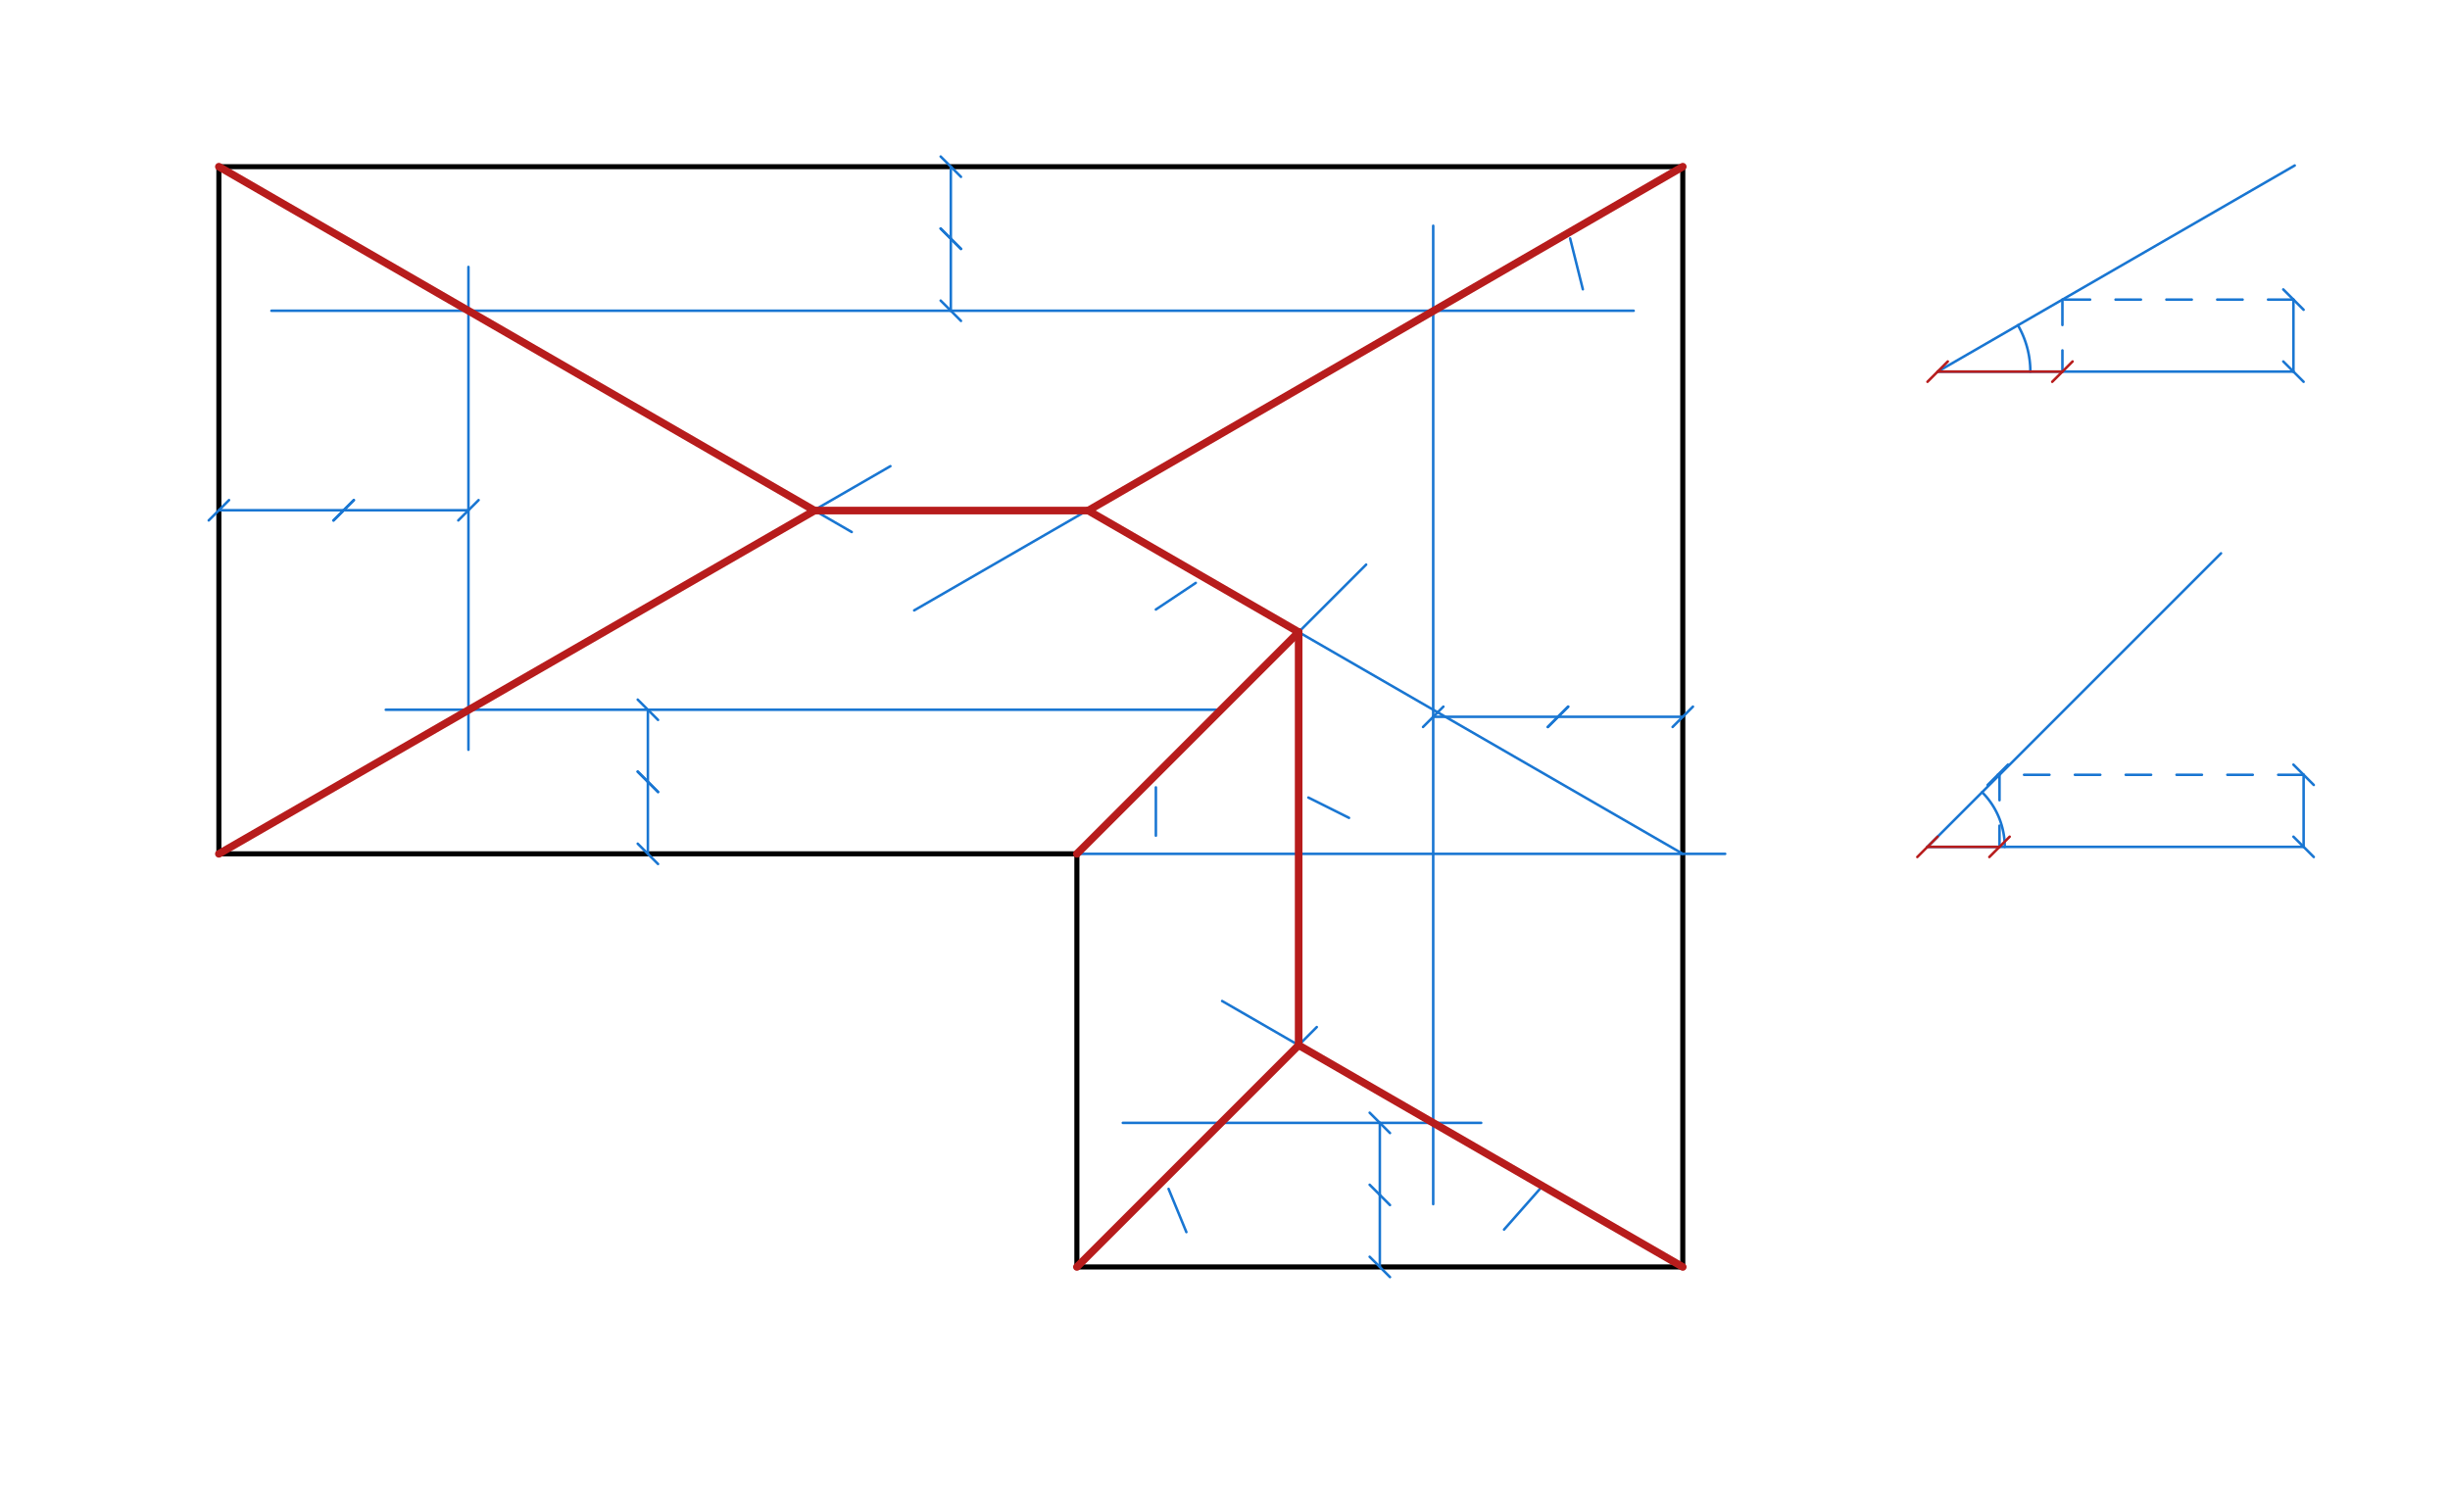 <svg xmlns="http://www.w3.org/2000/svg" class="svg--816" height="100%" preserveAspectRatio="xMidYMid meet" viewBox="0 0 964 595" width="100%"><defs><marker id="marker-arrow" markerHeight="16" markerUnits="userSpaceOnUse" markerWidth="24" orient="auto-start-reverse" refX="24" refY="4" viewBox="0 0 24 8"><path d="M 0 0 L 24 4 L 0 8 z" stroke="inherit"></path></marker></defs><g class="aux-layer--949"></g><g class="main-layer--75a"><g class="element--733"><line stroke="#000000" stroke-dasharray="none" stroke-linecap="round" stroke-width="2" x1="86.12" x2="662.12" y1="65.59" y2="65.59"></line></g><g class="element--733"><line stroke="#000000" stroke-dasharray="none" stroke-linecap="round" stroke-width="2" x1="86.12" x2="86.12" y1="65.59" y2="335.99"></line></g><g class="element--733"><line stroke="#000000" stroke-dasharray="none" stroke-linecap="round" stroke-width="2" x1="86.12" x2="423.72" y1="335.99" y2="335.99"></line></g><g class="element--733"><line stroke="#000000" stroke-dasharray="none" stroke-linecap="round" stroke-width="2" x1="423.72" x2="423.72" y1="335.99" y2="498.55"></line></g><g class="element--733"><line stroke="#000000" stroke-dasharray="none" stroke-linecap="round" stroke-width="2" x1="662.12" x2="662.12" y1="65.59" y2="498.55"></line></g><g class="element--733"><line stroke="#000000" stroke-dasharray="none" stroke-linecap="round" stroke-width="2" x1="662.12" x2="423.72" y1="498.55" y2="498.55"></line></g><g class="element--733"><line stroke="#1976D2" stroke-dasharray="none" stroke-linecap="round" stroke-width="1" x1="762.4" x2="902.4" y1="146.238" y2="146.238"></line></g><g class="element--733"><line stroke="#1976D2" stroke-dasharray="none" stroke-linecap="round" stroke-width="1" x1="762.4" x2="902.907" y1="146.238" y2="65.116"></line></g><g class="element--733"><path d="M 793.993 127.997 A 36.481 36.481 0 0 1 798.881 146.238" fill="none" stroke="#1976D2" stroke-dasharray="none" stroke-linecap="round" stroke-width="1"></path></g><g class="element--733"><line stroke="#1976D2" stroke-dasharray="none" stroke-linecap="round" stroke-width="1" x1="902.4" x2="902.4" y1="146.238" y2="117.891"></line><path d="M906.4,142.238 l-8,8" stroke="#1976D2" stroke-linecap="round" stroke-width="1" transform="rotate(270, 902.4, 146.238)"></path><path d="M906.4,113.891 l-8,8" stroke="#1976D2" stroke-linecap="round" stroke-width="1" transform="rotate(90, 902.4, 117.891)"></path></g><g class="element--733"><line stroke="#1976D2" stroke-dasharray="10" stroke-linecap="round" stroke-width="1" x1="902.4" x2="811.424" y1="117.891" y2="117.891"></line></g><g class="element--733"><line stroke="#1976D2" stroke-dasharray="10" stroke-linecap="round" stroke-width="1" x1="811.497" x2="811.497" y1="117.891" y2="146.238"></line></g><g class="element--733"><line stroke="#B71C1C" stroke-dasharray="none" stroke-linecap="round" stroke-width="1" x1="762.4" x2="811.497" y1="146.238" y2="146.238"></line><path d="M766.4,142.238 l-8,8" stroke="#B71C1C" stroke-linecap="round" stroke-width="1" transform="rotate(0, 762.4, 146.238)"></path><path d="M815.497,142.238 l-8,8" stroke="#B71C1C" stroke-linecap="round" stroke-width="1" transform="rotate(180, 811.497, 146.238)"></path></g><g class="element--733"><line stroke="#1976D2" stroke-dasharray="none" stroke-linecap="round" stroke-width="1" x1="758.4" x2="906.4" y1="333.238" y2="333.238"></line></g><g class="element--733"><line stroke="#1976D2" stroke-dasharray="none" stroke-linecap="round" stroke-width="1" x1="758.4" x2="873.9" y1="333.238" y2="217.738"></line></g><g class="element--733"><path d="M 779.9 311.738 A 30.406 30.406 0 0 1 788.806 333.238" fill="none" stroke="#1976D2" stroke-dasharray="none" stroke-linecap="round" stroke-width="1"></path></g><g class="element--733"><line stroke="#1976D2" stroke-dasharray="none" stroke-linecap="round" stroke-width="1" x1="906.4" x2="906.4" y1="333.238" y2="304.891"></line><path d="M910.4,329.238 l-8,8" stroke="#1976D2" stroke-linecap="round" stroke-width="1" transform="rotate(270, 906.4, 333.238)"></path><path d="M910.4,300.891 l-8,8" stroke="#1976D2" stroke-linecap="round" stroke-width="1" transform="rotate(90, 906.4, 304.891)"></path></g><g class="element--733"><line stroke="#1976D2" stroke-dasharray="10" stroke-linecap="round" stroke-width="1" x1="906.4" x2="786.073" y1="304.891" y2="304.891"></line><path d="M790.073,300.891 l-8,8" stroke="#1976D2" stroke-linecap="round" stroke-width="1" transform="rotate(0, 786.073, 304.891)"></path></g><g class="element--733"><line stroke="#1976D2" stroke-dasharray="10" stroke-linecap="round" stroke-width="1" x1="786.746" x2="786.746" y1="304.891" y2="333.238"></line></g><g class="element--733"><line stroke="#B71C1C" stroke-dasharray="none" stroke-linecap="round" stroke-width="1" x1="758.4" x2="786.746" y1="333.238" y2="333.238"></line><path d="M762.4,329.238 l-8,8" stroke="#B71C1C" stroke-linecap="round" stroke-width="1" transform="rotate(0, 758.4, 333.238)"></path><path d="M790.746,329.238 l-8,8" stroke="#B71C1C" stroke-linecap="round" stroke-width="1" transform="rotate(180, 786.746, 333.238)"></path></g><g class="element--733"><line stroke="#1976D2" stroke-dasharray="none" stroke-linecap="round" stroke-width="1" x1="86.12" x2="135.219" y1="200.79" y2="200.79"></line><path d="M90.12,196.79 l-8,8" stroke="#1976D2" stroke-linecap="round" stroke-width="1" transform="rotate(0, 86.12, 200.79)"></path><path d="M139.219,196.79 l-8,8" stroke="#1976D2" stroke-linecap="round" stroke-width="1" transform="rotate(180, 135.219, 200.79)"></path></g><g class="element--733"><line stroke="#1976D2" stroke-dasharray="none" stroke-linecap="round" stroke-width="1" x1="135.219" x2="184.318" y1="200.79" y2="200.79"></line><path d="M139.219,196.79 l-8,8" stroke="#1976D2" stroke-linecap="round" stroke-width="1" transform="rotate(0, 135.219, 200.79)"></path><path d="M188.318,196.79 l-8,8" stroke="#1976D2" stroke-linecap="round" stroke-width="1" transform="rotate(180, 184.318, 200.79)"></path></g><g class="element--733"><line stroke="#1976D2" stroke-dasharray="none" stroke-linecap="round" stroke-width="1" x1="662.12" x2="613.021" y1="282.07" y2="282.07"></line><path d="M666.12,278.07 l-8,8" stroke="#1976D2" stroke-linecap="round" stroke-width="1" transform="rotate(180, 662.12, 282.07)"></path><path d="M617.021,278.07 l-8,8" stroke="#1976D2" stroke-linecap="round" stroke-width="1" transform="rotate(0, 613.021, 282.07)"></path></g><g class="element--733"><line stroke="#1976D2" stroke-dasharray="none" stroke-linecap="round" stroke-width="1" x1="613.021" x2="563.922" y1="282.07" y2="282.07"></line><path d="M617.021,278.07 l-8,8" stroke="#1976D2" stroke-linecap="round" stroke-width="1" transform="rotate(180, 613.021, 282.07)"></path><path d="M567.922,278.07 l-8,8" stroke="#1976D2" stroke-linecap="round" stroke-width="1" transform="rotate(0, 563.922, 282.07)"></path></g><g class="element--733"><line stroke="#1976D2" stroke-dasharray="none" stroke-linecap="round" stroke-width="1" x1="254.92" x2="254.92" y1="335.99" y2="307.644"></line><path d="M258.92,331.99 l-8,8" stroke="#1976D2" stroke-linecap="round" stroke-width="1" transform="rotate(270, 254.92, 335.99)"></path><path d="M258.92,303.644 l-8,8" stroke="#1976D2" stroke-linecap="round" stroke-width="1" transform="rotate(90, 254.92, 307.644)"></path></g><g class="element--733"><line stroke="#1976D2" stroke-dasharray="none" stroke-linecap="round" stroke-width="1" x1="254.92" x2="254.92" y1="307.644" y2="279.297"></line><path d="M258.92,303.644 l-8,8" stroke="#1976D2" stroke-linecap="round" stroke-width="1" transform="rotate(270, 254.92, 307.644)"></path><path d="M258.92,275.297 l-8,8" stroke="#1976D2" stroke-linecap="round" stroke-width="1" transform="rotate(90, 254.92, 279.297)"></path></g><g class="element--733"><line stroke="#1976D2" stroke-dasharray="none" stroke-linecap="round" stroke-width="1" x1="374.12" x2="374.12" y1="65.59" y2="93.936"></line><path d="M378.12,61.59 l-8,8" stroke="#1976D2" stroke-linecap="round" stroke-width="1" transform="rotate(90, 374.12, 65.59)"></path><path d="M378.12,89.936 l-8,8" stroke="#1976D2" stroke-linecap="round" stroke-width="1" transform="rotate(270, 374.12, 93.936)"></path></g><g class="element--733"><line stroke="#1976D2" stroke-dasharray="none" stroke-linecap="round" stroke-width="1" x1="374.12" x2="374.12" y1="93.936" y2="122.283"></line><path d="M378.12,89.936 l-8,8" stroke="#1976D2" stroke-linecap="round" stroke-width="1" transform="rotate(90, 374.12, 93.936)"></path><path d="M378.12,118.283 l-8,8" stroke="#1976D2" stroke-linecap="round" stroke-width="1" transform="rotate(270, 374.12, 122.283)"></path></g><g class="element--733"><line stroke="#1976D2" stroke-dasharray="none" stroke-linecap="round" stroke-width="1" x1="542.92" x2="542.92" y1="498.55" y2="470.204"></line><path d="M546.92,494.55 l-8,8" stroke="#1976D2" stroke-linecap="round" stroke-width="1" transform="rotate(270, 542.92, 498.55)"></path><path d="M546.92,466.204 l-8,8" stroke="#1976D2" stroke-linecap="round" stroke-width="1" transform="rotate(90, 542.92, 470.204)"></path></g><g class="element--733"><line stroke="#1976D2" stroke-dasharray="none" stroke-linecap="round" stroke-width="1" x1="542.92" x2="542.92" y1="470.204" y2="441.857"></line><path d="M546.92,437.857 l-8,8" stroke="#1976D2" stroke-linecap="round" stroke-width="1" transform="rotate(90, 542.92, 441.857)"></path></g><g class="element--733"><line stroke="#1976D2" stroke-dasharray="none" stroke-linecap="round" stroke-width="1" x1="106.8" x2="642.8" y1="122.283" y2="122.283"></line></g><g class="element--733"><line stroke="#1976D2" stroke-dasharray="none" stroke-linecap="round" stroke-width="1" x1="563.922" x2="563.922" y1="473.838" y2="88.838"></line></g><g class="element--733"><line stroke="#1976D2" stroke-dasharray="none" stroke-linecap="round" stroke-width="1" x1="662.12" x2="359.702" y1="65.59" y2="240.186"></line></g><g class="element--733"><line stroke="#1976D2" stroke-dasharray="none" stroke-linecap="round" stroke-width="1" x1="441.8" x2="582.8" y1="441.857" y2="441.857"></line></g><g class="element--733"><line stroke="#1976D2" stroke-dasharray="none" stroke-linecap="round" stroke-width="1" x1="662.12" x2="480.867" y1="498.55" y2="393.907"></line></g><g class="element--733"><line stroke="#1976D2" stroke-dasharray="none" stroke-linecap="round" stroke-width="1" x1="423.72" x2="518.116" y1="498.55" y2="404.154"></line></g><g class="element--733"><line stroke="#1976D2" stroke-dasharray="none" stroke-linecap="round" stroke-width="1" x1="423.72" x2="537.536" y1="335.99" y2="222.174"></line></g><g class="element--733"><line stroke="#1976D2" stroke-dasharray="none" stroke-linecap="round" stroke-width="1" x1="480.628" x2="151.8" y1="279.297" y2="279.297"></line></g><g class="element--733"><line stroke="#1976D2" stroke-dasharray="none" stroke-linecap="round" stroke-width="1" x1="184.318" x2="184.318" y1="105.037" y2="295.037"></line></g><g class="element--733"><line stroke="#1976D2" stroke-dasharray="none" stroke-linecap="round" stroke-width="1" x1="86.12" x2="350.344" y1="335.99" y2="183.444"></line></g><g class="element--733"><line stroke="#1976D2" stroke-dasharray="none" stroke-linecap="round" stroke-width="1" x1="86.12" x2="335.127" y1="65.59" y2="209.35"></line></g><g class="element--733"><line stroke="#1976D2" stroke-dasharray="none" stroke-linecap="round" stroke-width="1" x1="591.8" x2="606.8" y1="483.837" y2="466.837"></line></g><g class="element--733"><line stroke="#1976D2" stroke-dasharray="none" stroke-linecap="round" stroke-width="1" x1="466.8" x2="459.8" y1="484.837" y2="467.837"></line></g><g class="element--733"><line stroke="#1976D2" stroke-dasharray="none" stroke-linecap="round" stroke-width="1" x1="510.979" x2="510.979" y1="411.291" y2="247.784"></line></g><g class="element--733"><line stroke="#1976D2" stroke-dasharray="none" stroke-linecap="round" stroke-width="1" x1="530.8" x2="514.8" y1="321.837" y2="313.837"></line></g><g class="element--733"><line stroke="#1976D2" stroke-dasharray="none" stroke-linecap="round" stroke-width="1" x1="454.8" x2="454.8" y1="328.837" y2="309.837"></line></g><g class="element--733"><line stroke="#1976D2" stroke-dasharray="none" stroke-linecap="round" stroke-width="1" x1="423.72" x2="678.8" y1="335.99" y2="335.99"></line></g><g class="element--733"><line stroke="#1976D2" stroke-dasharray="none" stroke-linecap="round" stroke-width="1" x1="662.12" x2="428.157" y1="335.99" y2="200.915"></line></g><g class="element--733"><line stroke="#1976D2" stroke-dasharray="none" stroke-linecap="round" stroke-width="1" x1="454.8" x2="470.492" y1="239.838" y2="229.376"></line></g><g class="element--733"><line stroke="#1976D2" stroke-dasharray="none" stroke-linecap="round" stroke-width="1" x1="622.8" x2="617.8" y1="113.838" y2="93.838"></line></g><g class="element--733"><line stroke="#1976D2" stroke-dasharray="none" stroke-linecap="round" stroke-width="1" x1="428.157" x2="320.3" y1="200.915" y2="200.915"></line></g><g class="element--733"><line stroke="#B71C1C" stroke-dasharray="none" stroke-linecap="round" stroke-width="3" x1="662.12" x2="428.157" y1="65.59" y2="200.915"></line></g><g class="element--733"><line stroke="#B71C1C" stroke-dasharray="none" stroke-linecap="round" stroke-width="3" x1="662.12" x2="510.979" y1="498.55" y2="411.291"></line></g><g class="element--733"><line stroke="#B71C1C" stroke-dasharray="none" stroke-linecap="round" stroke-width="3" x1="423.72" x2="510.979" y1="498.55" y2="411.291"></line></g><g class="element--733"><line stroke="#B71C1C" stroke-dasharray="none" stroke-linecap="round" stroke-width="3" x1="423.72" x2="510.979" y1="335.99" y2="248.731"></line></g><g class="element--733"><line stroke="#B71C1C" stroke-dasharray="none" stroke-linecap="round" stroke-width="3" x1="86.12" x2="320.517" y1="335.99" y2="200.915"></line></g><g class="element--733"><line stroke="#B71C1C" stroke-dasharray="none" stroke-linecap="round" stroke-width="3" x1="86.12" x2="320.517" y1="65.59" y2="200.915"></line></g><g class="element--733"><line stroke="#B71C1C" stroke-dasharray="none" stroke-linecap="round" stroke-width="3" x1="510.979" x2="510.979" y1="411.291" y2="248.731"></line></g><g class="element--733"><line stroke="#B71C1C" stroke-dasharray="none" stroke-linecap="round" stroke-width="3" x1="320.517" x2="428.157" y1="200.915" y2="200.915"></line></g><g class="element--733"><line stroke="#B71C1C" stroke-dasharray="none" stroke-linecap="round" stroke-width="3" x1="428.157" x2="510.979" y1="200.915" y2="248.731"></line></g></g><g class="snaps-layer--ac6"></g><g class="temp-layer--52d"></g></svg>
